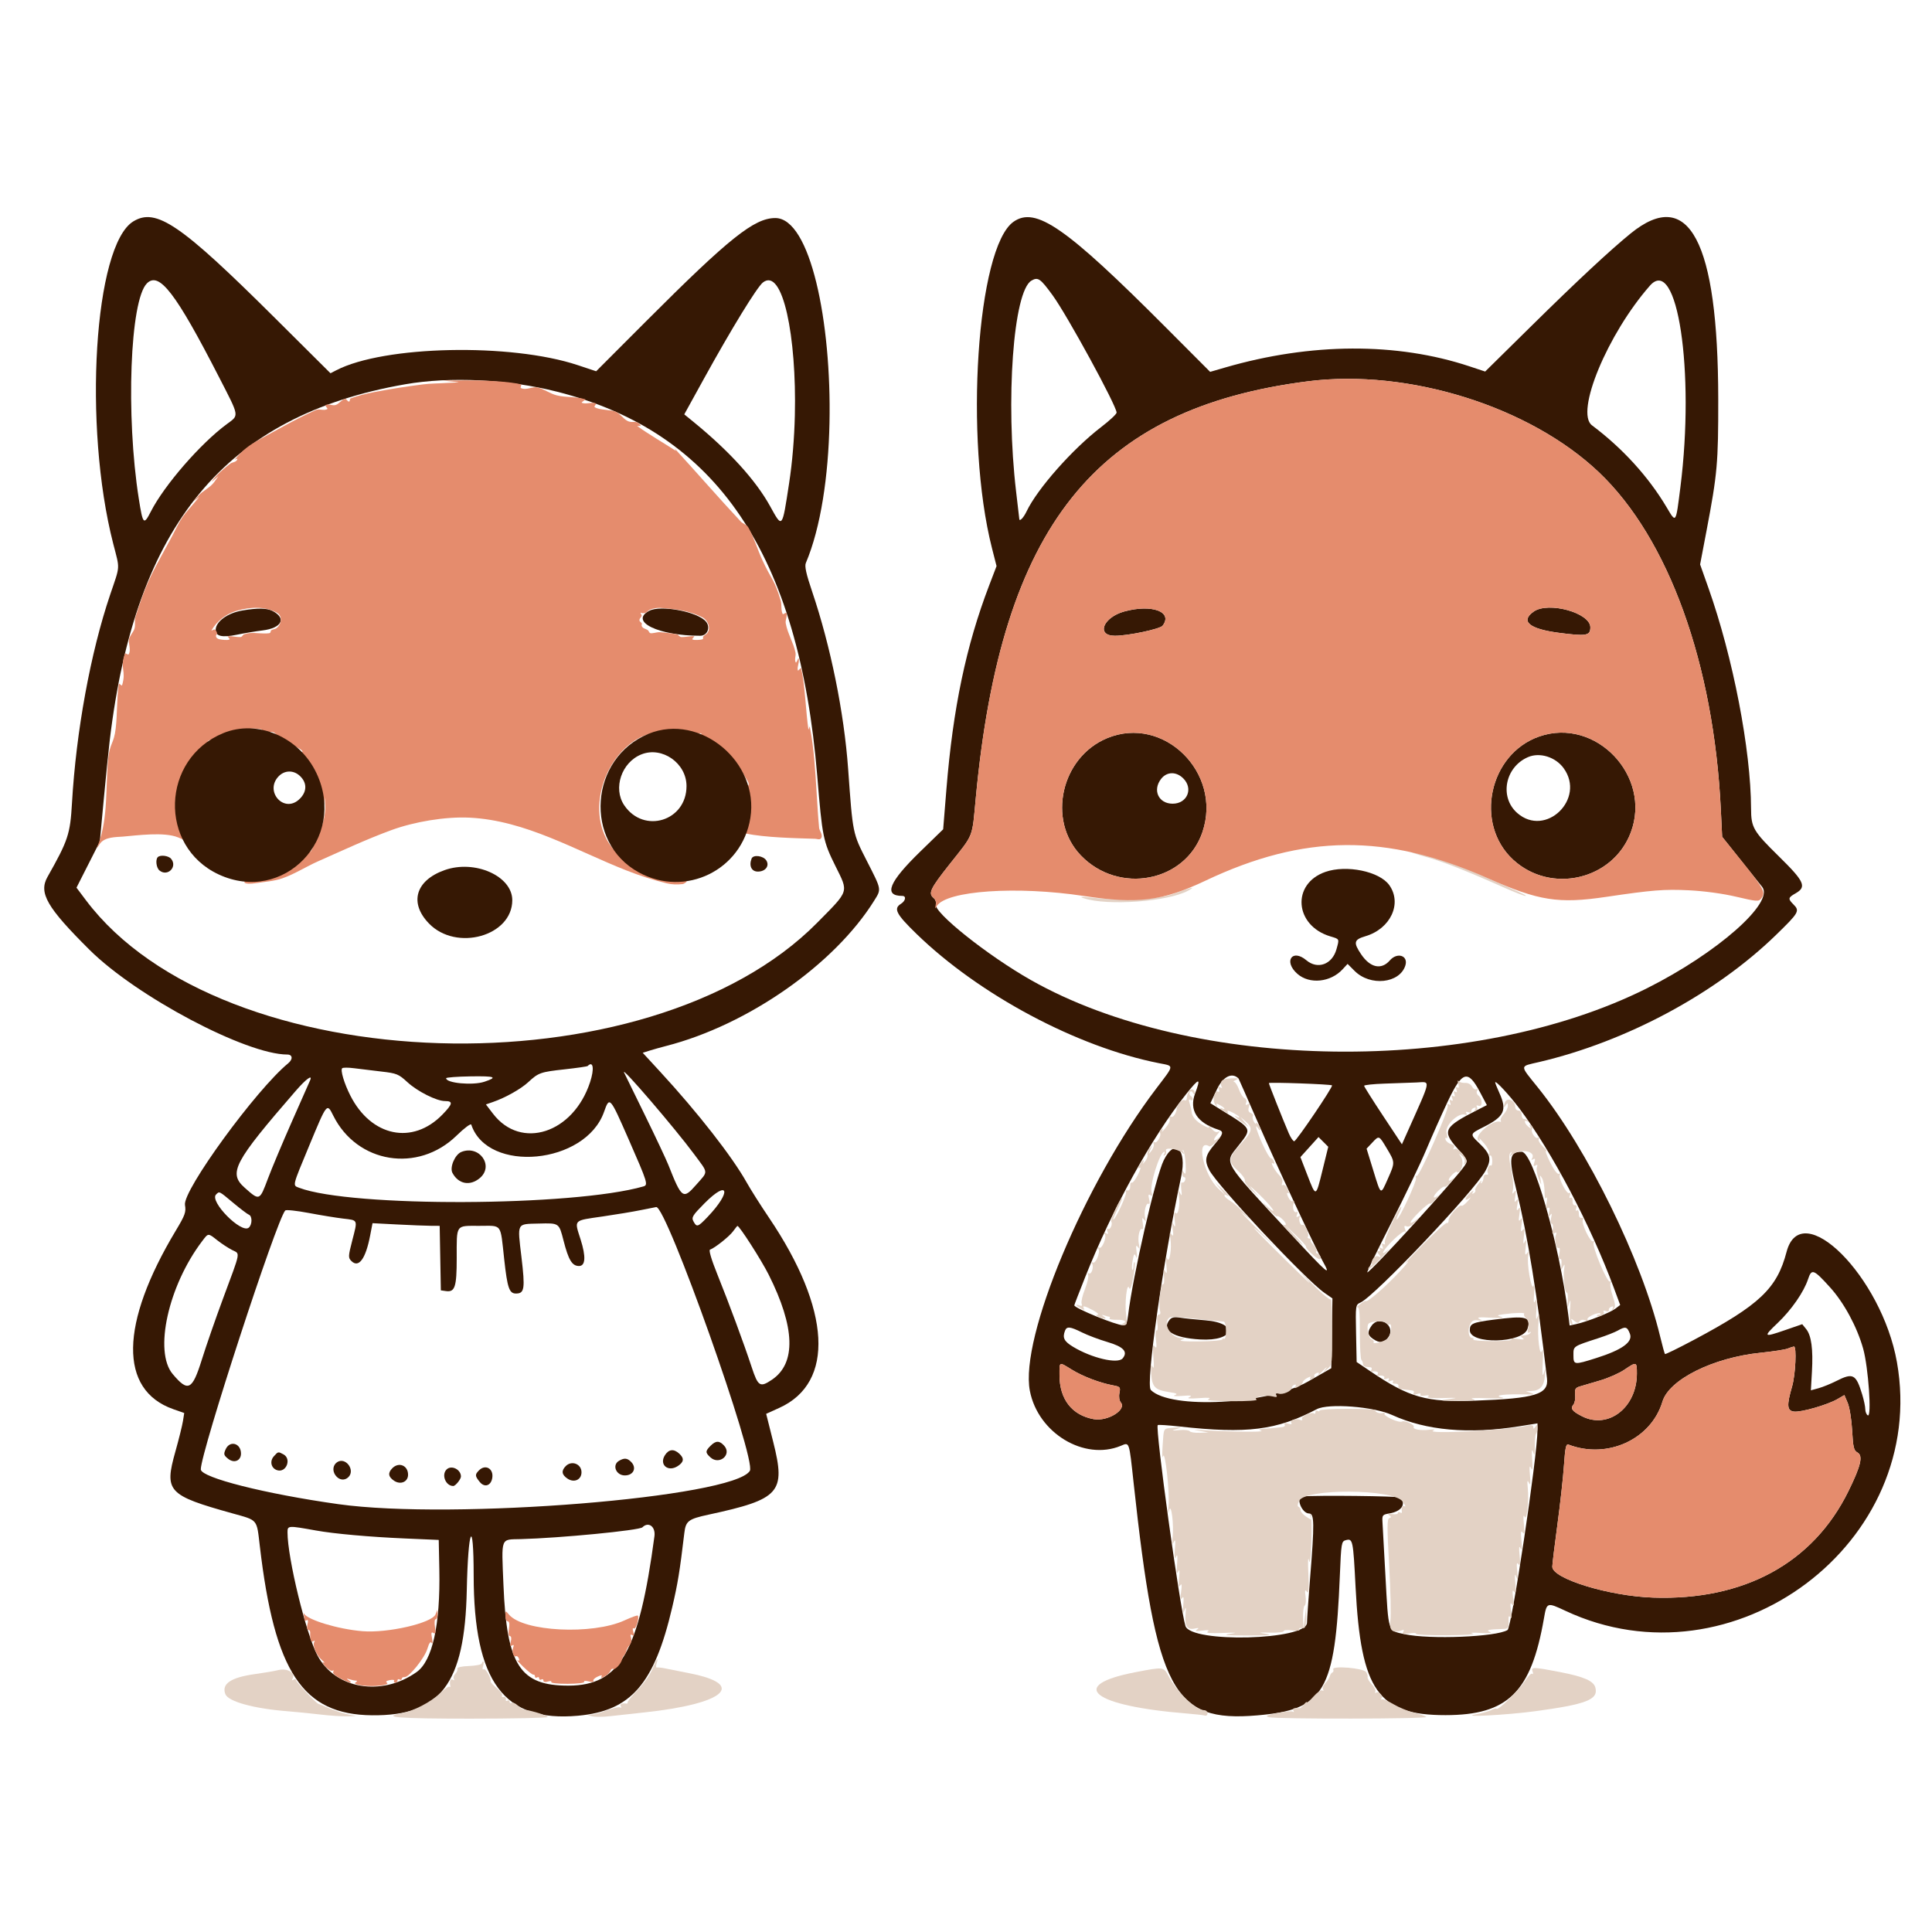 <?xml version="1.0" encoding="UTF-8" standalone="no"?>
<!DOCTYPE svg PUBLIC "-//W3C//DTD SVG 1.1//EN" "http://www.w3.org/Graphics/SVG/1.1/DTD/svg11.dtd">
<svg width="100%" height="100%" viewBox="0 0 1024 1024" version="1.1" xmlns="http://www.w3.org/2000/svg" xmlns:xlink="http://www.w3.org/1999/xlink" xml:space="preserve" xmlns:serif="http://www.serif.com/" style="fill-rule:evenodd;clip-rule:evenodd;stroke-linejoin:round;stroke-miterlimit:2;">
    <g id="group_0">
        <g transform="matrix(1.121,0,0,1.121,-74.055,-13.906)">
            <path d="M458.253,212.384C459.249,164.683 449.216,115.5 432.638,115.5C422.685,115.5 410.847,124.949 371.716,164.127L347.933,187.939L339.216,185.044C307.513,174.514 247.653,175.786 225.058,187.47L222.324,188.884L195.912,162.616C151.437,118.384 139.881,110.508 129.097,117.082M135.524,146.385C127.528,154.381 125.48,208.836 131.693,248.25C133.612,260.426 134.019,260.854 137.394,254.25C143.743,241.825 160.816,222.162 173.219,212.99C179.223,208.55 179.427,209.824 169.648,190.772C149.16,150.857 141.289,140.62 135.524,146.385M441.875,208.801C442.769,171.604 436.159,138.58 426.766,145.969M257.699,194.085C172.832,208.854 130.089,260.362 117.942,362.5C117.353,367.45 116.059,380.238 115.066,390.917L113.26,410.333L107.744,421.219L102.227,432.104L106.662,438.004C170.784,523.305 372.65,529.503 452.5,448.623C467.741,433.185 467.319,434.501 461.061,421.875C455.24,410.133 454.847,408.192 452.487,379.5C443.834,274.306 404.922,216.76 329.5,197.617C306.294,191.727 278.974,190.383 257.699,194.085M343.91,516.423C343.678,516.656 338.787,517.363 333.043,517.995C321.588,519.256 320.642,519.59 315.806,524.08C312.371,527.27 305.009,531.409 299.183,533.426L295.809,534.594L299.155,538.971C312.392,556.289 337.115,548.257 345.059,524.057C347.147,517.699 346.556,513.777 343.91,516.423M227.849,517.476C226.933,518.404 228.784,524.626 231.676,530.34C241.545,549.843 261.133,553.907 275.253,539.381C280.143,534.349 280.401,533 276.469,533C272.495,533 263.443,528.449 258.675,524.055C254.54,520.243 253.621,519.869 246.353,519.038C242.034,518.544 236.25,517.842 233.5,517.478C230.75,517.115 228.207,517.114 227.849,517.476M361.153,519.555C361.401,520.075 365.791,529.05 370.909,539.5C376.027,549.95 381.063,560.647 382.101,563.27C388.395,579.19 389.037,579.643 395.25,572.558C401.032,565.966 401.126,567.419 394.321,558.197C385.339,546.025 359.325,515.717 361.153,519.555M277.002,522.203C276.995,524.542 289.611,525.699 295.101,523.864C301.59,521.694 300.194,521.145 288.63,521.322C282.236,521.42 277.003,521.816 277.002,522.203M205.826,528.25C176.588,561.975 173.936,567 181.713,573.932C188.786,580.236 188.79,580.234 192.72,569.716C194.491,564.975 199.579,552.862 204.026,542.798C208.474,532.734 212.361,523.938 212.663,523.25C214.024,520.161 210.786,522.528 205.826,528.25M351.627,538.188C342.819,562.987 296.625,567.375 288.883,544.149C288.658,543.475 285.6,545.755 281.942,549.325C263.678,567.145 234.898,562.497 223.642,539.908C220.617,533.838 220.729,533.698 212.3,554C204.123,573.696 204.339,572.798 207.497,573.999C231.988,583.31 337.088,582.894 370.292,573.354C372.605,572.689 372.233,571.498 363.466,551.5C354.342,530.687 354.306,530.646 351.627,538.188M399.121,581.378C393.484,587.065 392.922,587.986 393.935,589.878C395.488,592.78 395.991,592.62 400.644,587.75C412.073,575.787 410.633,569.763 399.121,581.378M168.2,577.2C164.988,580.412 180.152,595.779 183.661,592.867C185.359,591.457 185.406,587.37 183.731,586.727C183.033,586.459 179.705,583.936 176.335,581.12C169.475,575.388 169.837,575.563 168.2,577.2M369,584.565C365.425,585.294 357.325,586.643 351,587.562C336.876,589.614 337.548,588.908 340.591,598.491C343.174,606.624 342.885,611.022 339.771,610.985C336.547,610.946 334.871,608.176 332.509,598.977C330.349,590.569 330.49,590.666 320.801,590.914C310.199,591.186 310.662,590.287 312.616,606.802C314.388,621.777 314.05,624 310,624C306.844,624 305.949,621.393 304.46,607.855C302.547,590.457 303.697,592 292.638,592C281.326,592 282,591.025 282,607.391C282,620.849 281.153,623.439 276.944,622.845L274.5,622.5L273.948,592L269.724,591.974C267.401,591.959 260.256,591.676 253.848,591.345L242.195,590.742L241.062,596.621C238.933,607.657 235.658,612.087 232.19,608.619C230.65,607.079 230.683,606.391 232.66,598.732C235.202,588.88 235.426,589.398 228.263,588.559C225.093,588.187 217.808,586.999 212.074,585.918C206.34,584.836 201.326,584.3 200.932,584.726C196.846,589.142 161,699.019 161,707.128C161,711.021 191.387,718.713 226,723.581C280.072,731.185 412.803,720.453 420.594,707.848C423.821,702.626 381.149,582.415 376.318,583.119C375.868,583.185 372.575,583.835 369,584.565M412.658,594.592C410.872,597.043 404.007,602.498 401.769,603.244C401.087,603.471 402.423,607.97 405.278,615.055C410.824,628.82 417.727,647.477 421.444,658.75C424.481,667.96 425.414,668.543 431.043,664.75C442.566,656.984 442.026,639.981 429.461,615C425.982,608.083 415.604,591.908 414.724,592.031C414.601,592.049 413.671,593.201 412.658,594.592M161.634,599.25C145.633,620.323 138.74,651.406 147.705,662.061C155.001,670.732 156.948,669.77 161.491,655.248C163.512,648.787 168.004,635.85 171.473,626.5C180.08,603.305 179.686,605.403 175.801,603.415C173.985,602.486 170.86,600.438 168.856,598.863C164.359,595.33 164.621,595.316 161.634,599.25M202,736.909C202,749.005 210.696,784.769 216.141,795.069C224.583,811.035 246.539,814.721 263.072,802.949C270.541,797.631 274.304,780.574 273.779,754.42L273.5,740.5L257.5,739.809C240.831,739.09 224.058,737.588 215.5,736.049C202.177,733.654 202,733.665 202,736.909M369.802,734.531C368.348,735.985 330.854,739.624 312.317,740.111C302.569,740.367 303.164,738.803 304.097,761.703C305.652,799.845 311.907,809.496 335,809.389C359.171,809.277 368.166,793.582 375.488,738.75C376.095,734.21 372.667,731.667 369.802,734.531M426.766,145.969C423.972,148.167 411.93,167.816 398.917,191.408L389.592,208.317L393.992,211.908C410.905,225.712 423.403,239.472 430.179,251.75C436.024,262.34 435.851,262.547 439.141,241C440.745,230.494 441.619,219.476 441.875,208.801M129.097,117.082C110.578,128.372 105.264,213.69 119.603,269.5C122.795,281.925 122.946,279.406 118.171,293.5C108.868,320.96 102.051,358.155 100.095,392.121C99.25,406.801 98.264,409.777 88.535,426.985C84.248,434.569 88.201,441.436 108.409,461.51C130.613,483.565 182.444,511 201.906,511C204.418,511 204.647,513.222 202.333,515.128C187.077,527.686 152.371,575.319 153.52,582.121C154.092,585.502 153.589,586.907 149.196,594.223C122.687,638.36 122.236,669.599 147.974,678.67L153.166,680.5L152.56,684.323C152.226,686.426 150.614,692.917 148.976,698.747C143.677,717.619 145.333,719.405 176.087,727.977C188.099,731.325 187.397,730.484 188.898,743.323C195.89,803.098 209.151,823.099 242,823.41C274.395,823.717 285.824,808.611 286.761,764.25C287.385,734.711 289.987,729.118 290.018,757.25C290.073,807.611 304.357,826.805 339.403,823.612C364.387,821.336 375.426,808.625 383.887,772.391C386.535,761.05 387.462,755.362 389.615,737.262C390.297,731.524 391.492,730.615 401.074,728.545C434.876,721.241 437.668,718.104 431.656,694.183L428.313,680.878L434.55,678.05C460.826,666.136 458.957,631.552 429.695,588.214C425.717,582.321 420.952,574.8 419.106,571.5C412.297,559.32 395.989,538.444 378.221,519.159L369.943,510.174L373.221,509.143C375.025,508.576 378.525,507.593 381,506.957C419.612,497.046 460.562,468.451 479.365,438.27C482.847,432.681 482.953,433.262 475.934,419.5C469.164,406.227 469.297,406.881 467.064,375.88C465.148,349.266 458.766,317.849 450.047,292.094C447.229,283.771 446.425,280.121 447.072,278.594C454.219,261.71 457.734,237.248 458.253,212.384" style="fill:rgb(54,24,4);"/>
        </g>
        <g transform="matrix(1.121,0,0,1.121,-74.055,-13.906)">
            <path d="M545.282,117.246C527.923,129.408 521.934,220.05 535.084,271.604L537.241,280.061L533.717,289.281C522.824,317.776 516.64,347.266 513.54,385.5L512,404.5L501.156,415.048C486.309,429.488 483.673,436 492.674,436C494.682,436 494.261,438.356 492,439.768C488.428,441.998 489.765,444.587 499.25,453.816C528.981,482.743 575.324,507.471 614.104,515.1C621.35,516.526 621.449,515.646 612.75,527.079C578.803,571.693 548.184,644.894 552.984,669.965C556.808,689.941 578.658,703.183 595.966,696.014C600.141,694.285 599.868,693.496 602.059,713.642C612.767,812.132 620.619,826.887 660.5,823.452C692.339,820.71 697.302,812.309 699.557,757.338C700.187,741.98 700.325,741.148 702.343,740.621C705.71,739.74 705.839,740.36 706.994,762.879C709.502,811.765 717.652,823.358 749.5,823.34C779.027,823.324 789.965,812.578 796.056,777.6C797.39,769.94 797.459,769.916 806.217,774.014C885.587,811.156 978.071,741.774 962.949,656.434C955.768,615.913 917.69,577.89 910.765,604.325C906.237,621.613 898.069,629.361 866.892,645.946C859.611,649.818 853.486,652.82 853.282,652.615C853.077,652.411 852.057,648.701 851.014,644.372C842.211,607.809 816.654,555.748 793.184,526.568C784.448,515.706 784.4,516.741 793.75,514.55C834.979,504.891 877.188,482.257 905.734,454.5C916.684,443.852 917.108,443.108 914,440C911.36,437.36 911.466,436.811 915.006,434.797C920.403,431.726 919.271,429.223 907.067,417.237C895.001,405.387 894.009,403.677 893.98,394.685C893.891,366.903 885.449,323.218 873.826,290.392L869.893,279.284L872.915,263.392C878.056,236.359 878.502,231.345 878.465,201C878.372,126.434 864.591,100.4 837.057,122.779C827.416,130.616 811.658,145.299 790.381,166.271L768.262,188.074L760.881,185.623C726.527,174.218 685.898,174.405 645.365,186.155L638.23,188.223L617.365,167.302C569.993,119.802 555.751,109.911 545.282,117.246M553.75,145.08C545.151,150.089 541.4,201.812 546.505,245C547.318,251.875 547.987,257.613 547.991,257.75C548.043,259.223 550,257.22 551.412,254.25C556.503,243.541 573.155,224.708 586.75,214.282C590.737,211.225 594,208.17 594,207.494C594,204.297 570.652,161.483 563.738,152C557.939,144.047 556.836,143.283 553.75,145.08M846.154,147.478C826.107,170.31 810.697,207.455 818.763,213.5C833.185,224.307 845.5,237.828 854.056,252.25C858.58,259.876 858.367,260.186 860.572,242.75C867.493,188.011 859.123,132.706 846.154,147.478M684.5,192.681C584.014,205.456 539.564,261.149 527.449,389.458C525.596,409.085 526.673,406.339 515.085,420.97C505.832,432.653 504.828,434.783 507.523,437.019C508.36,437.714 508.81,439.022 508.523,439.926C507.323,443.709 532.953,464.151 553.467,475.772C630.411,519.36 762.113,521.112 844.811,479.649C877.969,463.023 905.143,439.101 899.232,431.739C898.685,431.058 894.204,425.448 889.274,419.273L880.311,408.045L879.693,395.273C876.349,326.186 855.017,267.083 822.128,235.784C789.373,204.614 731.994,186.643 684.5,192.681M641.421,527.513L638.342,534.011L643.421,537.155C658.422,546.442 658.119,545.8 651.499,554.231C644.84,562.714 643.459,560.412 676.744,596.292C693.947,614.835 695.722,616.334 691.462,608.712C687.447,601.528 669.702,563.511 660.323,542C655.647,531.275 651.749,522.428 651.661,522.339C648.573,519.248 644.319,521.397 641.421,527.513M750.528,533.306C747.561,539.597 742.989,549.855 740.368,556.102C737.748,562.35 730.292,577.932 723.799,590.73C717.307,603.529 712.231,614 712.518,614C714.046,614 754.658,569.504 758.545,563.571C760.175,561.084 760.122,560.957 755.1,555.323C747.744,547.07 748.699,545.274 764.785,537.101L769.07,534.924L765.785,528.712C760.107,517.975 757.372,518.798 750.528,533.306M626.869,529.72C610.505,550.248 592.111,583.605 579.103,616.341C576.296,623.403 574,629.357 574,629.57C574,630.893 593.824,639 597.058,639C598.482,639 599.001,637.969 599.445,634.25C601.672,615.591 612.414,568.869 616.286,561C621.536,550.329 627.322,555.683 624.552,568.649C615.833,609.454 607.634,667.063 610.182,669.611C619.486,678.914 665.57,676.438 684.481,665.619L695.5,659.315L695.773,642.81L696.047,626.305L692.273,623.68C683.375,617.49 641.58,572.93 637.829,565.634C635.402,560.914 635.883,558.665 640.463,553.314C644.464,548.64 644.783,547.383 642.179,546.557C632.059,543.345 628.164,537.31 631.117,529.417C633.976,521.776 633.155,521.835 626.869,529.72M666,524.512C666,525.053 672.619,541.74 675.416,548.25C676.302,550.313 677.458,552 677.984,552C678.977,552 696.488,526.112 695.857,525.579C695.204,525.028 666,523.984 666,524.512M720.75,524.746C715.388,524.925 711.013,525.394 711.028,525.786C711.044,526.179 715.072,532.564 719.98,539.976L728.904,553.451L731.347,547.976C743.05,521.742 742.644,523.934 735.75,524.209C732.862,524.324 726.112,524.566 720.75,524.746M773,524.204C773,524.522 773.89,526.743 774.978,529.141C778.738,537.428 777.349,540.353 767.25,545.407C761.105,548.481 761.037,548.71 765.089,552.563C770.912,558.099 771.477,560.353 768.439,565.935C763.25,575.469 716.104,625.173 709.317,628.265C706.971,629.334 706.949,629.49 707.223,642.861L707.5,656.376L714,660.768C732.469,673.247 740.455,675.486 763.5,674.647C792.085,673.606 798.374,671.658 797.495,664.114C792.89,624.624 788.309,596.442 783.012,575C779.268,559.848 779.669,557 785.546,557C790.878,557 803.296,600.383 807.531,633.807L808.203,639.114L811.352,638.433C816.504,637.317 827.329,633.056 829.801,631.17L832.102,629.414L829.158,621.457C818.21,591.873 799.736,556.766 784.45,536.5C779.455,529.877 773,522.945 773,524.204M685.189,554.757L680.909,559.5L684.112,567.789C688.297,578.616 688.166,578.654 691.34,565.747L694.075,554.621L689.469,550.015L685.189,554.757M714.785,552.75L712.195,555.5L715.348,565.741C719.06,577.8 718.755,577.625 722.262,569.723C725.697,561.986 725.696,561.977 721.766,555.406C718.005,549.118 718.152,549.174 714.785,552.75M920.923,617.232C918.923,623.293 913.065,631.74 906.601,637.885C899.572,644.566 899.833,644.831 909.993,641.324L918.172,638.5L920.031,640.793C922.496,643.833 923.373,650.322 922.764,661.004L922.264,669.766L925.882,668.77C927.872,668.222 931.623,666.7 934.217,665.387C942.221,661.336 943.593,662.05 946.553,671.804C947.337,674.387 947.983,677.486 947.989,678.691C947.995,679.896 948.522,681.204 949.159,681.599C951.111,682.805 949.451,658.813 946.975,650.027C944.073,639.728 937.947,628.387 931.345,621.092C923.527,612.453 922.612,612.114 920.923,617.232M569.607,641.582C568.317,644.943 569.157,646.609 573.443,649.198C582.311,654.555 594.583,657.413 596.871,654.655C599.474,651.519 597.291,649.17 589.69,646.928C585.736,645.762 580.326,643.726 577.668,642.404C572.006,639.587 570.434,639.427 569.607,641.582M831,641.499C829.625,642.284 825.575,643.877 822,645.039C809.655,649.052 810,648.819 810,653.121C810,657.795 810.268,657.831 820.698,654.535C832.979,650.655 838.178,646.931 836.717,643.062C835.429,639.648 834.625,639.428 831,641.499M911.257,650.029C910.023,650.525 904.282,651.412 898.5,652C876.067,654.282 855.217,664.657 852.09,675.095C846.731,692.979 826.008,702.464 807.667,695.426C806.494,694.976 806.094,696.797 805.526,705.186C805.142,710.859 803.741,723.527 802.414,733.337C801.086,743.147 800,752.064 800,753.152C800,758.841 826.814,767.059 847.688,767.767C890.663,769.224 923.279,751.461 939.987,717.5C945.967,705.345 947.055,700.635 944.233,699.125C942.57,698.235 942.201,696.685 941.775,688.789C941.499,683.68 940.56,677.814 939.689,675.753L938.104,672.006L934.802,673.923C930.157,676.621 917.701,680.21 914.327,679.824C910.965,679.439 910.761,676.918 913.368,668C914.998,662.425 915.626,648.947 914.25,649.063C913.837,649.098 912.491,649.533 911.257,650.029M567,662.532C567,673.964 572.875,681.534 583.197,683.402C589.716,684.581 598.865,678.952 596.014,675.516C595.265,674.615 594.992,672.79 595.343,671.037C595.897,668.263 595.702,668.035 592.217,667.39C586.033,666.244 578.044,663.199 572.867,660.013C566.655,656.191 567,656.043 567,662.532M834.054,660.049C831.608,661.706 826.433,663.987 822.554,665.118C818.674,666.249 814.375,667.518 813,667.937C810.906,668.575 810.552,669.219 810.822,671.91C810.999,673.676 810.623,675.749 809.986,676.517C808.441,678.378 809.367,679.636 814.028,682.014C826.493,688.374 840,677.873 840,661.822C840,656.163 839.854,656.119 834.054,660.049M688.62,678.691C669.595,688.659 655.697,690.408 623.695,686.863C618.303,686.265 613.697,685.969 613.462,686.205C612.149,687.518 623.914,772.836 626.557,781.179C629.149,789.355 683.966,787.918 684.021,779.672C684.033,777.928 684.695,768.4 685.493,758.5C687.578,732.618 687.507,728 685.023,728C681.568,728 678.523,720.249 681.857,719.941C688.527,719.324 727.353,719.753 728.05,720.45C731.084,723.484 728.72,727.029 723.034,727.971C719.727,728.519 719.513,728.779 719.705,732.028C719.817,733.938 720.449,745.4 721.11,757.5C722.586,784.57 722.18,783.332 730.167,785.067C742.026,787.642 773.548,786.369 778.836,783.101C780.856,781.853 793,700.731 793,688.486L793,685.395L784.25,686.791C760.524,690.578 740.395,688.775 724.254,681.42C715.504,677.432 694.145,675.796 688.62,678.691" style="fill:rgb(54,24,4);"/>
        </g>
        <g transform="matrix(1.121,0,0,1.121,-74.055,-13.906)">
            <path d="M180.687,301.044C173.668,302.223 168.105,306.254 168.032,310.215C167.976,313.238 171.076,313.948 178.039,312.508C181.592,311.773 187.062,310.859 190.193,310.478C199.303,309.367 201.666,304.744 194.902,301.265C192.237,299.894 187.93,299.827 180.687,301.044" style="fill:rgb(54,24,4);"/>
        </g>
        <g transform="matrix(1.121,0,0,1.121,-74.055,-13.906)">
            <path d="M373,301.218C363.514,306.257 377.338,313 397.155,313C400.513,313 402.114,309.053 399.862,306.324C395.993,301.638 378.478,298.309 373,301.218" style="fill:rgb(54,24,4);"/>
        </g>
        <g transform="matrix(1.121,0,0,1.121,-74.055,-13.906)">
            <path d="M597.647,301.512C587.57,304.28 584.195,313 593.2,313C599.483,313 614.533,309.825 615.75,308.243C620.794,301.685 610.69,297.929 597.647,301.512" style="fill:rgb(54,24,4);"/>
        </g>
        <g transform="matrix(1.121,0,0,1.121,-74.055,-13.906)">
            <path d="M791.223,301.557C784.744,306.094 789.067,309.763 803.049,311.593C816.147,313.309 818,312.987 818,309.001C818,302.183 798.191,296.676 791.223,301.557" style="fill:rgb(54,24,4);"/>
        </g>
        <g transform="matrix(1.121,0,0,1.121,-74.055,-13.906)">
            <path d="M589.5,361.424C567.741,370.48 561.072,400.116 577.038,416.801C594.994,435.566 626.588,429.512 634.606,405.77C644.067,377.752 616.17,350.324 589.5,361.424M615.073,380.635C610.865,385.984 613.825,392.4 620.5,392.4C627.372,392.4 630.377,385.286 625.545,380.455C622.205,377.114 617.782,377.19 615.073,380.635" style="fill:rgb(54,24,4);"/>
        </g>
        <g transform="matrix(1.121,0,0,1.121,-74.055,-13.906)">
            <path d="M793.879,360.608C770.061,368.862 763.039,401.877 781.485,418.879C799.288,435.29 828.626,428.498 837.116,406C847.175,379.347 820.528,351.372 793.879,360.608M788.481,370.394C777.62,375.126 774.91,389.324 783.438,396.811C796.826,408.567 815.9,390.151 805.38,375.625C801.515,370.288 794.037,367.973 788.481,370.394" style="fill:rgb(54,24,4);"/>
        </g>
        <g transform="matrix(1.121,0,0,1.121,-74.055,-13.906)">
            <path d="M140.667,417.667C139.481,418.853 139.96,422.722 141.445,423.954C145.257,427.118 150.118,422.257 146.954,418.445C145.722,416.96 141.853,416.481 140.667,417.667" style="fill:rgb(54,24,4);"/>
        </g>
        <g transform="matrix(1.121,0,0,1.121,-74.055,-13.906)">
            <path d="M421.415,418.36C420.091,421.81 421.395,424.5 424.391,424.5C427.955,424.5 430.001,421.816 428.394,419.25C426.969,416.974 422.181,416.364 421.415,418.36" style="fill:rgb(54,24,4);"/>
        </g>
        <g transform="matrix(1.121,0,0,1.121,-74.055,-13.906)">
            <path d="M276.216,423.827C262.516,428.724 259.443,439.305 268.889,449.054C281.828,462.41 308.273,454.999 308.273,438.018C308.273,426.578 290.513,418.717 276.216,423.827" style="fill:rgb(54,24,4);"/>
        </g>
        <g transform="matrix(1.121,0,0,1.121,-74.055,-13.906)">
            <path d="M692.729,424.649C676.591,430.25 678.096,450.054 695.045,455.132C699.489,456.463 699.355,456.183 697.959,461.207C695.965,468.388 689.081,470.928 683.756,466.449C676.989,460.754 672.819,467 679.483,472.851C685.214,477.883 695.159,476.883 700.856,470.702L703.212,468.145L706.54,471.473C713.939,478.872 727.835,477.396 730.524,468.926C732.021,464.208 726.708,462.451 723.187,466.5C719.187,471.101 713.929,469.98 709.627,463.61C705.865,458.04 706.186,456.677 711.637,455.067C723.531,451.556 729.119,439.593 722.927,430.897C718.3,424.399 702.729,421.178 692.729,424.649" style="fill:rgb(54,24,4);"/>
        </g>
        <g transform="matrix(1.121,0,0,1.121,-74.055,-13.906)">
            <path d="M284.206,557.048C281.167,558.267 278.581,564.348 279.985,566.972C282.825,572.279 288.29,573.31 292.923,569.411C299.781,563.641 292.722,553.63 284.206,557.048" style="fill:rgb(54,24,4);"/>
        </g>
        <g transform="matrix(1.121,0,0,1.121,-74.055,-13.906)">
            <path d="M619.092,636.389C615.002,641.317 620.628,644.96 633.5,645.717C649.737,646.673 651.996,637.926 635.842,636.65C631.254,636.288 625.904,635.724 623.954,635.398C621.387,634.968 620.044,635.242 619.092,636.389" style="fill:rgb(54,24,4);"/>
        </g>
        <g transform="matrix(1.121,0,0,1.121,-74.055,-13.906)">
            <path d="M772,636.395C762.3,637.656 761,638.243 761,641.359C761,648.162 785.984,647.573 788.263,640.716C790.172,634.977 787.784,634.342 772,636.395" style="fill:rgb(54,24,4);"/>
        </g>
        <g transform="matrix(1.121,0,0,1.121,-74.055,-13.906)">
            <path d="M714.557,639.223C712.449,642.231 712.596,643.604 715.223,645.443C718.398,647.668 720.71,647.372 722.592,644.5C726.079,639.178 718.209,634.009 714.557,639.223" style="fill:rgb(54,24,4);"/>
        </g>
        <g transform="matrix(1.121,0,0,1.121,-74.055,-13.906)">
            <path d="M402,696C399.508,698.492 399.503,699.24 401.96,701.464C406.2,705.301 412.243,700.135 408.435,695.928C406.212,693.472 404.509,693.491 402,696" style="fill:rgb(54,24,4);"/>
        </g>
        <g transform="matrix(1.121,0,0,1.121,-74.055,-13.906)">
            <path d="M172.765,697.617C171.713,699.925 171.845,700.456 173.879,702.103C176.723,704.406 180,703.1 180,699.665C180,694.764 174.742,693.276 172.765,697.617" style="fill:rgb(54,24,4);"/>
        </g>
        <g transform="matrix(1.121,0,0,1.121,-74.055,-13.906)">
            <path d="M380.5,700.359C377.541,704.876 381.888,708.614 386.549,705.56C389.469,703.646 389.653,701.901 387.171,699.655C384.621,697.347 382.314,697.591 380.5,700.359" style="fill:rgb(54,24,4);"/>
        </g>
        <g transform="matrix(1.121,0,0,1.121,-74.055,-13.906)">
            <path d="M195.565,700.928C193.455,703.259 194.237,706.623 197.099,707.531C201.391,708.894 204.052,702.169 200.066,700.035C197.551,698.689 197.6,698.679 195.565,700.928" style="fill:rgb(54,24,4);"/>
        </g>
        <g transform="matrix(1.121,0,0,1.121,-74.055,-13.906)">
            <path d="M358.75,703.08C355.337,705.068 357.297,710 361.5,710C365.614,710 367.255,706.398 364.429,703.571C362.621,701.764 361.219,701.642 358.75,703.08" style="fill:rgb(54,24,4);"/>
        </g>
        <g transform="matrix(1.121,0,0,1.121,-74.055,-13.906)">
            <path d="M225.427,703.765C223.473,705.103 223.13,707.741 224.632,709.885C226.277,712.234 228.967,712.633 230.8,710.8C234.193,707.407 229.357,701.075 225.427,703.765" style="fill:rgb(54,24,4);"/>
        </g>
        <g transform="matrix(1.121,0,0,1.121,-74.055,-13.906)">
            <path d="M333.571,705.571C331.345,707.798 331.62,709.705 334.433,711.548C337.582,713.612 341,712.025 341,708.5C341,704.592 336.375,702.768 333.571,705.571" style="fill:rgb(54,24,4);"/>
        </g>
        <g transform="matrix(1.121,0,0,1.121,-74.055,-13.906)">
            <path d="M251.571,706.571C249.345,708.798 249.62,710.705 252.433,712.548C255.503,714.56 259,713.024 259,709.665C259,705.302 254.652,703.491 251.571,706.571" style="fill:rgb(54,24,4);"/>
        </g>
        <g transform="matrix(1.121,0,0,1.121,-74.055,-13.906)">
            <path d="M277.2,707.2C274.663,709.737 276.797,715 280.363,715C281.408,715 284,711.793 284,710.5C284,707.152 279.454,704.946 277.2,707.2" style="fill:rgb(54,24,4);"/>
        </g>
        <g transform="matrix(1.121,0,0,1.121,-74.055,-13.906)">
            <path d="M292.571,707.571C290.546,709.596 290.591,710.281 292.937,713.139C295.211,715.91 298.27,714.847 298.827,711.093C299.468,706.769 295.569,704.574 292.571,707.571" style="fill:rgb(54,24,4);"/>
        </g>
    </g>
    <g id="group_1">
        <g transform="matrix(1.121,0,0,1.121,-74.055,-13.906)">
            <path d="M282.5,193.058C284.296,193.237 278.903,193.358 277.102,193.477C273.437,193.719 269.746,193.679 266.102,194.14C258.367,195.118 250.654,196.307 243,197.79C239.218,198.523 235.442,199.425 231.835,200.78C231.315,200.975 231.637,202.222 231.083,202.268C230.319,202.331 229.908,200.81 229.166,201C227.467,201.435 226.438,203.355 224.766,203.885C223.256,204.364 221.435,203.201 220.015,203.901C219.388,204.21 221.377,205.544 220.755,205.863C219.142,206.689 216.99,205.558 215.336,206.299C206.182,210.403 197.469,215.432 188.668,220.247C183.816,222.9 180.598,225.34 177.104,229.66C176.846,229.978 178.363,228.968 178.297,229.372C178.036,230.964 175.952,230.88 175.066,231.541C172.91,233.151 170.846,234.896 168.92,236.775C167.951,237.721 165.387,240.856 166.42,239.979L169.339,237.5L167.42,240.225C165.459,243.009 162.114,244.265 159.908,246.767L157.5,249.5L160.027,247.5C160.689,246.975 159.001,248.843 158.47,249.5C156.382,252.081 154.023,254.458 152.171,257.213C150.33,259.949 148.998,262.995 147.439,265.901C138.491,282.579 135.836,285.911 130.126,304.059C129.574,305.814 130.171,307.791 129.661,309.559C129.154,311.316 127.624,312.666 127.135,314.428C126.564,316.491 128.213,319.714 126.893,321.753C126.568,322.254 125.331,320.885 125.128,321.446C122.566,328.522 125.93,329.295 123.785,336.408C123.623,336.944 122.318,335.203 122.236,335.757C121.208,342.704 121.585,349.798 120.771,356.773C119.904,364.201 117.971,363.685 117.226,371.112C115.882,384.514 117.32,398.566 112.593,411.5L111.862,413.5L113.181,411.5C115.495,407.99 120.922,408.232 124.269,407.951C130.831,407.399 143.772,405.624 150.284,408.345L153.998,409.897L152.415,406.836C146.634,395.646 148.803,381.112 156.958,371.669C159.508,368.717 163.058,366.742 165.622,363.802C165.98,363.391 163.849,364.118 164,363.594C164.701,361.168 167.27,363.081 168.442,362.384C169.439,361.791 169.505,360.067 170.584,359.641C171.88,359.13 173.385,360.143 174.756,359.893C182.235,358.528 181.833,355.865 189.796,357.26C190.325,357.353 188.852,358.689 189.374,358.817C191.268,359.28 193.367,357.974 195.218,358.585C196.707,359.077 197.267,361.027 198.595,361.861C201.509,363.691 204.857,364.746 207.817,366.5C208.367,366.826 209.368,367.506 208.986,368.019C208.619,368.513 207.923,366.611 207.445,367C206.988,367.372 208.072,368.002 208.445,368.459C210.201,370.613 212.282,372.517 213.827,374.827C218.223,381.401 217.013,389.829 218.431,397.134C218.602,398.013 218.826,395.386 218.954,394.5L219.674,389.5L219.837,393.625C220.124,400.886 215.736,409.419 212.757,415.629C212.583,415.992 213.331,414.216 213,414.446C208.313,417.703 204.472,422.215 199.43,424.89C195.923,426.751 191.766,426.989 187.875,427.777C186.523,428.051 182.772,427.324 181.74,429.093C180.869,430.587 185.14,430.268 186.849,430C191.143,429.326 195.572,429.08 199.675,427.643C205.54,425.589 210.817,422.13 216.5,419.617C227.969,414.545 239.345,409.206 251.119,404.89C261.873,400.949 276.589,398.441 288.06,399.001C314.662,400.297 338.235,414.544 362.302,423.978C368.489,426.403 374.831,428.487 381.29,430.049C383.735,430.641 386.332,430.704 388.828,430.396C389.584,430.302 391.295,429.098 390.559,428.905C386.157,427.749 381.41,428.415 377,427.29C368.939,425.234 363.098,421.151 357.353,415.3C341.957,399.622 350.475,370.156 369.027,360.922C377.043,356.932 386.048,359.52 394.433,359.775C395.499,359.808 396.593,358.828 397.585,359.222C398.113,359.432 396.812,360.523 397.245,360.893C404.135,366.783 406.382,364.455 412.62,371.241C415.153,373.996 416.959,377.351 418.854,380.578C419.414,381.532 420.414,382.712 419.943,383.713C419.601,384.44 418.08,381.324 418.126,382.127C418.346,385.991 420.514,389.623 420.5,393.494C420.487,397.311 418.551,400.896 418.047,404.68C417.96,405.326 418.127,406.362 418.765,406.5C427.715,408.435 442.425,408.704 451.5,408.995C452.354,409.022 453.437,409.553 454.063,408.972C455.598,407.549 453.473,405.136 453.361,403.943C452.348,393.138 452.049,382.274 451.056,371.467C450.58,366.286 449.947,361.107 448.954,356C448.864,355.535 448.37,357.728 448.294,357.26C447.129,350.071 446.675,335.491 444.806,328.387C444.653,327.806 443.416,329.928 443.276,329.343C442.841,327.527 444.169,325.563 443.696,323.756C443.502,323.016 442.654,326.24 442.286,325.569C441.555,324.236 442.492,322.499 442.19,321.009C441.22,316.221 438.409,311.914 437.568,307.102C437.289,305.506 438.401,303.791 437.892,302.253C437.7,301.671 436.356,303.218 436.099,302.662C435.211,300.744 435.771,298.418 435.179,296.389C432.256,286.374 430.964,286.814 426.616,277.442C424.225,272.288 422.657,266.742 419.884,261.783C419.141,260.455 417.327,260.082 416.289,258.969C405.694,247.62 395.532,235.874 385.028,224.441C384.754,224.143 385.908,225.748 385.568,225.529C379.536,221.645 373.295,218.071 367.447,213.914C367.016,213.608 369.308,214.024 369,213.594C366.857,210.605 365.288,212.823 362.612,211.352C360.652,210.274 359.372,208.161 357.373,207.157C355.005,205.968 349.522,206.441 347.235,204.893C346.721,204.545 348.353,203.306 347.765,203.107C345.693,202.408 343.25,203.645 341.209,202.86C340.507,202.59 343.403,201.367 342.683,201.153C338.377,199.877 333.693,200.416 329.333,199.341C326.208,198.57 323.52,196.471 320.405,195.66C317.738,194.966 315.066,197.116 312.384,195.897C311.849,195.654 312.922,194.277 312.352,194.135C305.804,192.503 292.168,192.177 285.5,192.25L275.5,192.36L282.5,193.058M372.538,301.208C372.134,301.591 371.693,301.973 371.171,302.169C370.681,302.354 370.13,302.326 369.606,302.31C369.406,302.304 369.192,301.973 369.043,302.105C368.693,302.415 369.53,302.982 369.46,303.444C369.313,304.406 368.385,304.638 368.408,305.679C368.422,306.359 369.363,306.675 369.539,307.238C369.627,307.523 369.366,307.832 369.419,308.126C369.685,309.628 371.41,309.614 372.383,310.363C372.849,310.721 372.941,311.523 373.488,311.736C374.338,312.065 376.908,311.236 377.729,311.292C380.51,311.479 383.287,311.813 386.028,312.318C386.917,312.481 387.281,313.591 388.251,313.617C390.241,313.671 392.219,313.115 394.207,313.209C394.776,313.236 392.989,314.465 393.479,314.756C394.191,315.179 397.274,314.958 397.984,314.733C398.983,314.414 398.149,313.858 398.613,313.304C399.143,312.671 400.019,312.375 400.508,311.71C402.278,309.3 400.701,305.64 398.286,304.365C392.049,301.07 384.99,300.3 378.062,299.812C376.704,299.716 373.614,300.186 372.538,301.208M178,301.175C172.997,302.596 168.63,305.994 166.031,310.5C165.942,310.655 166.376,310.41 166.548,310.361C166.907,310.259 167.299,309.862 167.623,310.048C168.159,310.355 168.454,310.998 168.668,311.577C168.969,312.39 168.069,312.439 168.187,313.197C168.328,314.108 169.06,314.477 169.846,314.656C170.757,314.863 173.623,315.274 174.55,314.757C175.052,314.477 173.219,313.237 173.793,313.209C175.78,313.113 177.758,313.659 179.746,313.617C180.588,313.599 180.771,312.588 181.439,312.339C182.341,312.002 183.3,311.787 184.261,311.719C187.331,311.5 190.183,312.176 193.254,311.8C194.324,311.669 193.74,310.764 194.43,310.33C195.093,309.914 195.976,309.942 196.632,309.515C198.975,307.989 199.914,303.757 197.078,302.158C191.255,298.875 184.187,299.417 178,301.175" style="fill:rgb(229,140,109);"/>
        </g>
        <g transform="matrix(1.121,0,0,1.121,-74.055,-13.906)">
            <path d="M740,417.496C748.386,419.813 758.636,423.824 776.766,431.882C781.862,434.147 786.587,435.995 787.266,435.988C788.456,435.976 785.794,434.742 763,424.738C752.689,420.212 736.364,414.929 733.138,415.073C732.237,415.114 735.325,416.204 740,417.496" style="fill:rgb(227,210,197);"/>
        </g>
        <g transform="matrix(1.121,0,0,1.121,-74.055,-13.906)">
            <path d="M621.5,434.824C614.01,437.636 597.412,438.465 582,436.796C577.057,436.261 576.219,436.334 578.5,437.098C589.607,440.82 618.243,438.74 627.866,433.511C631.805,431.371 629.352,431.877 621.5,434.824" style="fill:rgb(227,210,197);"/>
        </g>
        <g transform="matrix(1.121,0,0,1.121,-74.055,-13.906)">
            <path d="M643.529,523.784C643.235,524.552 643.29,525.659 643.651,526.245C644.069,526.921 643.826,527.01 642.985,526.49C642.015,525.891 641.836,526.132 642.319,527.388C642.681,528.332 642.598,528.87 642.135,528.583C640.34,527.474 639.053,532.701 640.641,534.65C641.47,535.668 641.836,535.893 641.453,535.15C640.894,534.062 641.17,534.021 642.879,534.935C644.046,535.56 645,536.306 645,536.594C645,536.882 644.55,536.84 644,536.5C643.45,536.16 643,536.118 643,536.406C643,536.694 643.954,537.44 645.121,538.065C646.737,538.93 647.068,538.918 646.511,538.017C646.082,537.324 647.068,537.501 648.89,538.443C650.6,539.328 652,540.291 652,540.585C652,540.878 651.55,540.84 651,540.5C648.672,539.061 650.26,540.812 653.25,542.982L656.5,545.339L654.5,542.92L652.5,540.5L654.724,542.382C658.584,545.647 658.334,547.228 653.051,552.944C646.719,559.797 646.481,561.55 651.296,565.893C653.384,567.776 654.882,569.866 654.624,570.537C654.366,571.209 655.808,573.275 657.828,575.129L661.5,578.5L658.012,574.5C656.094,572.3 657.556,573.412 661.262,576.971C667.996,583.439 670.892,587.982 664.75,582.443C662.367,580.294 662.549,580.639 665.435,583.738C667.599,586.062 669.588,587.746 669.854,587.479C670.478,586.855 674,590.027 674,591.214C674,591.711 673.438,591.802 672.75,591.417C672.063,591.031 673.733,593.029 676.462,595.857C679.192,598.686 681.648,601 681.921,601C682.193,601 680.411,598.862 677.959,596.25L673.501,591.5L678.706,596.418C681.568,599.123 683.769,601.598 683.596,601.918C683.208,602.638 688.318,607.412 689.827,607.738C690.433,607.869 690.671,607.306 690.357,606.488C690.043,605.67 689.358,605 688.834,605C688.31,605 688.15,604.566 688.477,604.036C688.805,603.507 688.194,602.194 687.12,601.12C686.046,600.046 685.429,598.904 685.75,598.583C686.071,598.263 685.782,598 685.108,598C684.434,598 684.139,597.584 684.454,597.075C685.188,595.887 682.951,590.912 681.959,591.526C680.921,592.167 679.844,589.061 680.651,587.755C681.069,587.079 680.826,586.99 679.985,587.51C679.015,588.109 678.836,587.868 679.319,586.612C679.681,585.668 679.579,585.142 679.093,585.442C677.877,586.194 676.921,583.371 677.701,581.336C678.089,580.326 677.937,579.921 677.316,580.305C676.753,580.653 675.773,579.798 675.139,578.405C674.451,576.897 674.395,576.126 675,576.5C675.605,576.874 675.549,576.103 674.861,574.595C674.227,573.202 673.247,572.347 672.684,572.695C672.064,573.079 671.911,572.675 672.296,571.671C672.673,570.689 672.187,569.299 671.101,568.257C668.88,566.124 666.303,561.451 667.889,562.431C668.567,562.851 668.753,562.519 668.382,561.552C668.054,560.698 667.389,560 666.903,560C666.417,560 664.665,557.013 663.01,553.362C660.107,546.959 659,542.905 661,546C661.533,546.825 661.969,547.05 661.969,546.5C661.969,545.148 660.043,542.236 659.985,543.5C659.96,544.05 659.479,543.709 658.915,542.742C658.352,541.775 658.139,540.585 658.44,540.097C658.742,539.609 658.285,538.94 657.425,538.61C656.35,538.197 656.073,537.345 656.538,535.88C657.039,534.301 656.884,533.954 655.937,534.539C655.043,535.092 654.842,534.855 655.267,533.747C655.606,532.862 655.279,531.937 654.525,531.648C653.784,531.363 652.597,529.526 651.887,527.565C651.178,525.604 650.126,523.968 649.549,523.93C648.972,523.891 649.4,523.46 650.5,522.971C652.023,522.295 651.494,522.119 648.283,522.235C645.71,522.328 643.856,522.932 643.529,523.784" style="fill:rgb(227,210,197);"/>
        </g>
        <g transform="matrix(1.121,0,0,1.121,-74.055,-13.906)">
            <path d="M755.542,524.875C755.995,526.478 755.858,527.03 755.119,526.573C754.409,526.135 754.255,526.501 754.681,527.612C755.125,528.769 754.962,529.095 754.181,528.612C753.401,528.13 753.238,528.456 753.681,529.612C754.125,530.769 753.962,531.095 753.181,530.612C752.401,530.13 752.238,530.456 752.681,531.612C753.125,532.769 752.962,533.095 752.181,532.612C751.401,532.13 751.238,532.456 751.681,533.612C752.125,534.769 751.962,535.095 751.181,534.612C750.457,534.164 750.22,534.411 750.551,535.271C751.225,537.03 737.018,569.129 735.877,568.424C735.407,568.134 735.272,568.545 735.576,569.339C736.092,570.682 727.602,589 726.464,589C726.181,589 726.647,587.65 727.5,586C728.353,584.35 728.82,583 728.537,583C727.463,583 720.307,598.565 720.772,599.889C721.067,600.73 720.818,601.006 720.141,600.587C719.406,600.133 719.249,600.484 719.681,601.612C720.164,602.868 719.985,603.109 719.015,602.51C718.134,601.965 717.93,602.077 718.405,602.845C718.797,603.48 718.586,604 717.937,604C717.064,604 717.086,604.398 718.019,605.523C719.07,606.789 719.019,606.944 717.718,606.445C716.738,606.069 715.738,606.621 715.042,607.922C714.43,609.065 714.283,610.007 714.715,610.015C715.147,610.024 714.838,610.449 714.029,610.961C713.22,611.473 712.796,612.13 713.088,612.421C713.379,612.712 716.066,610.389 719.059,607.258C722.051,604.127 723.487,602.408 722.25,603.438C718.109,606.883 719.942,603.482 724.809,598.688C727.454,596.083 729.953,594.286 730.362,594.695C730.771,595.104 730.779,594.587 730.379,593.546C729.819,592.086 730.011,591.79 731.22,592.254C732.192,592.627 733.682,591.841 735.144,590.185C737.387,587.643 737.392,587.606 735.25,589.412C734.013,590.456 733,590.884 733,590.363C733,589.078 741.489,580.822 742.14,581.474C742.425,581.759 743.748,580.77 745.079,579.276C746.411,577.783 746.712,577.165 745.75,577.903C744.788,578.641 744,578.818 744,578.297C744,577.043 748.505,572.838 749.154,573.487C749.431,573.765 750.748,572.77 752.079,571.276C753.411,569.783 753.712,569.165 752.75,569.903C750.329,571.759 750.541,569.726 753,567.5C754.1,566.505 755,566.075 755,566.545C755,567.015 755.533,566.867 756.184,566.216C757.778,564.622 758.009,560.845 756.625,559C755.64,557.687 755.724,557.676 757.296,558.91C758.336,559.728 758.837,560.989 758.486,561.91C758.003,563.18 758.134,563.25 759.134,562.257C760.599,560.803 755.458,554.599 753.692,555.69C753.107,556.052 753.005,555.802 753.446,555.087C753.924,554.314 753.455,553.67 752.17,553.334C751.052,553.042 749.887,552.149 749.581,551.35C749.274,550.55 749.439,550.153 749.947,550.467C750.508,550.814 750.527,549.837 749.995,547.983C749.045,544.669 755.625,538.258 758.747,539.456C759.591,539.78 759.834,539.54 759.388,538.819C758.911,538.047 759.223,537.872 760.324,538.294C761.278,538.66 761.875,538.468 761.738,537.839C761.607,537.24 762.125,536.523 762.889,536.245C763.821,535.907 764.017,536.163 763.485,537.025C762.96,537.873 763.088,538.063 763.862,537.585C764.506,537.187 764.726,536.366 764.352,535.761C763.931,535.08 764.237,534.877 765.155,535.229C767.101,535.976 767.053,531.933 765.097,530.402C764.259,529.745 764.019,528.778 764.502,527.997C765.022,527.155 764.917,526.933 764.205,527.373C763.597,527.749 762.644,527.204 762.087,526.163C761.498,525.062 760.116,524.33 758.787,524.414C757.529,524.493 756.133,524.095 755.684,523.529C755.236,522.963 755.172,523.569 755.542,524.875" style="fill:rgb(227,210,197);"/>
        </g>
        <g transform="matrix(1.121,0,0,1.121,-74.055,-13.906)">
            <path d="M628.334,528.234C627.535,529.493 627.364,530.034 627.125,532.059C627.056,532.641 626.601,532.871 626.113,532.57C625.131,531.963 622.571,534.635 622.458,536.386C622.316,538.575 620.774,540.979 619.87,540.42C619.364,540.107 619.015,540.222 619.094,540.676C619.39,542.38 618.897,543.571 616.891,546C615.755,547.375 615.16,547.868 615.568,547.095C616.061,546.161 615.917,545.933 615.138,546.415C614.494,546.813 614.221,547.548 614.53,548.048C615.325,549.335 613.096,553.177 611.961,552.476C611.445,552.157 611.253,552.495 611.534,553.227C611.814,553.959 611.334,555.444 610.467,556.529C608.961,558.411 608.94,558.387 610,556C611.023,553.697 610.993,553.645 609.624,555.347C608.806,556.363 608.341,557.726 608.591,558.376C608.84,559.026 608.326,560.444 607.448,561.529C606.57,562.613 606.137,562.938 606.485,562.25C607.585,560.079 606.124,560.899 604.935,563.121C604.074,564.731 604.083,565.067 604.974,564.516C605.619,564.117 605.197,565.654 604.035,567.931C602.874,570.208 601.57,571.852 601.138,571.585C600.705,571.318 600.385,572.09 600.426,573.3C600.47,574.624 599.972,575.391 599.176,575.225C598.447,575.074 598.125,575.394 598.46,575.935C599.047,576.885 593.491,589 592.469,589C592.192,589 593.106,586.75 594.5,584C595.894,581.25 596.809,579 596.534,579C595.59,579 590.928,589.075 591.467,589.947C592.244,591.204 590.955,594.09 589.907,593.442C589.421,593.142 589.319,593.668 589.681,594.612C590.164,595.868 589.985,596.109 589.015,595.51C588.111,594.95 587.929,595.076 588.442,595.906C589.438,597.518 587.059,603.154 585.729,602.333C585.109,601.949 584.993,602.18 585.442,602.906C586.438,604.518 584.059,610.154 582.729,609.333C582.125,608.959 581.991,609.177 582.41,609.854C583.349,611.373 582.128,615.197 580.939,614.463C580.435,614.151 580.264,614.524 580.558,615.292C580.853,616.059 580.152,619.078 579,622C577.848,624.922 577.157,627.967 577.464,628.768C577.846,629.762 577.544,630.039 576.511,629.643C574.263,628.78 574.683,629.76 577.121,631.065C578.611,631.862 579.039,631.873 578.562,631.1C577.586,629.52 578.992,629.806 583,632C584.925,633.054 585.825,633.967 585,634.028C583.972,634.105 584.13,634.411 585.5,635C588.348,636.224 589.767,636.162 588,634.89C586.752,633.993 586.808,633.911 588.332,634.406C589.339,634.733 590.378,635 590.641,635C590.903,635 590.909,635.337 590.654,635.75C590.399,636.163 591.948,636.465 594.095,636.422C597.903,636.346 599.26,637.325 596.75,638.338C596.037,638.625 596.292,638.876 597.344,638.921C598.982,638.991 599.113,638.454 598.516,634.113C597.748,628.529 598.897,618.357 599.956,621.373C600.389,622.61 601.029,620.966 601.852,616.5C602.535,612.793 602.848,609.514 602.547,609.214C602.246,608.913 602,609.717 602,611C602,612.283 601.746,613.079 601.436,612.769C601.125,612.458 601.195,610.478 601.591,608.369C602.201,605.116 602.44,604.835 603.166,606.517C603.739,607.845 603.841,607.18 603.474,604.5C603.05,601.41 603.18,600.841 604.044,602C604.928,603.187 605.037,602.926 604.562,600.75C603.848,597.479 604.846,592.787 606.092,593.557C606.575,593.855 606.714,592.615 606.401,590.8C605.949,588.181 606.069,587.81 606.981,589C607.928,590.235 608.024,590.118 607.525,588.335C606.759,585.598 607.907,580.824 609.147,581.591C609.697,581.931 609.799,581.047 609.394,579.435C608.879,577.381 609.02,576.894 609.961,577.476C610.87,578.038 611.037,577.693 610.569,576.218C609.493,572.826 614.442,557 616.579,557C616.876,557 616.797,557.52 616.405,558.155C615.972,558.854 616.129,559.038 616.802,558.622C617.413,558.245 617.66,557.277 617.351,556.472C616.694,554.761 622.425,555.454 624.942,557.391C626.09,558.274 626.21,558.195 625.532,557C625.063,556.175 625.052,555.838 625.507,556.25C625.961,556.663 626.471,559.588 626.638,562.75C626.847,566.689 626.642,568.028 625.987,567C625.171,565.72 625.028,565.757 625.015,567.25C625.007,568.212 625.436,569 625.969,569C626.501,569 626.679,569.672 626.364,570.494C626.048,571.316 625.414,571.756 624.954,571.472C624.495,571.188 624.325,572.653 624.578,574.728C624.949,577.784 624.84,578.12 623.999,576.5C623.136,574.837 623.045,575.047 623.456,577.75C624.132,582.199 623.024,587.606 621.8,585.831C621.213,584.98 621.082,586.124 621.438,589C621.859,592.412 621.75,593.016 620.986,591.5C620.206,589.951 620.102,590.402 620.526,593.5C620.95,596.596 620.821,597.161 619.953,596C619.077,594.829 618.959,595.234 619.411,597.852C620.218,602.519 618.982,610.162 617.857,607.464C617.352,606.252 617.226,607.414 617.527,610.5C617.901,614.321 617.775,615.028 616.992,613.5C616.182,611.917 616.056,612.387 616.389,615.75C616.62,618.088 616.454,619.78 616.019,619.512C614.969,618.863 613.681,629.421 614.497,631.99C614.894,633.24 614.682,634 613.936,634C613.114,634 612.906,635.259 613.273,638C613.573,640.236 613.416,641.757 612.917,641.449C612.412,641.136 612.272,642.981 612.595,645.698C613.041,649.454 612.913,650.173 612.007,649C611.109,647.837 610.972,648.959 611.395,654C611.782,658.613 611.656,659.919 610.961,658.5C610.232,657.011 610.079,657.885 610.36,661.918C610.802,668.244 612.128,669.597 618.881,670.609C622.488,671.15 623.058,671.469 621.496,672.07C620.355,672.511 621.854,672.653 625,672.402C629.076,672.077 629.982,672.22 628.5,672.952C627.056,673.666 628.307,673.806 633,673.458C637.499,673.124 638.884,673.266 637.5,673.918C636.128,674.564 639.584,674.877 648.5,674.914C655.922,674.946 660.929,674.607 660.169,674.126C658.347,672.97 664.357,671.801 667.747,672.651C669.644,673.127 670.1,672.97 669.524,672.039C668.975,671.15 669.294,670.949 670.625,671.349C672.686,671.968 676.874,670.071 676.859,668.525C676.854,667.989 677.396,667.368 678.064,667.145C678.81,666.897 678.985,667.215 678.519,667.97C677.928,668.926 678.231,668.947 679.879,668.065C681.046,667.44 682,666.511 682,666C682,665.489 682.954,664.56 684.121,663.935C685.58,663.154 686.032,663.14 685.569,663.889C685.15,664.566 685.48,664.753 686.442,664.384C687.293,664.057 687.769,663.435 687.5,663C687.231,662.565 687.707,661.943 688.558,661.616C689.59,661.22 689.876,661.435 689.42,662.261C689.044,662.943 690.033,662.125 691.618,660.445C693.203,658.765 693.825,658.315 693,659.445C691.51,661.487 691.514,661.488 693.75,659.595C695.918,657.759 695.997,657.103 695.921,641.595C695.878,632.743 695.621,626.044 695.352,626.709C695.067,627.409 691.209,624.23 686.18,619.151C679.795,612.703 679.216,612.251 683.993,617.443C687.564,621.324 683.401,617.53 674.743,609.012C666.084,600.494 659,593.304 659,593.036C659,592.767 662.521,595.911 666.825,600.023C671.129,604.136 668.987,601.875 662.066,595C655.144,588.125 651.284,584.075 653.489,586L657.497,589.5L653.999,585.673C652.074,583.568 649.263,581.109 647.75,580.207C646.237,579.306 645,578.189 645,577.725C645,577.262 645.45,577.16 646,577.5C647.965,578.714 646.947,577.326 643.754,574.437L640.507,571.5L645.493,577.5L642.296,574.61C635.15,568.152 631.23,550.316 637.856,554.411C638.317,554.696 640,553.489 641.597,551.73C643.25,549.909 643.531,549.345 642.25,550.421C639.584,552.66 639.257,551.507 641.75,548.657C642.744,547.521 642.9,547.009 642.113,547.472C641.189,548.015 640.075,547.488 638.776,545.894C637.704,544.577 637.14,544.1 637.523,544.833C638.058,545.855 637.538,545.813 635.287,544.649C631.808,542.849 629.67,540.465 629.475,538.167C629.398,537.25 628.986,535.431 628.56,534.125C628.025,532.484 628.128,531.961 628.893,532.434C629.502,532.81 630,532.668 630,532.118C630,531.568 629.543,530.835 628.984,530.49C628.425,530.144 628.256,529.395 628.609,528.824C629.022,528.155 629.555,528.268 630.11,529.143C630.685,530.051 630.974,530.106 630.985,529.309C631.008,527.511 629.247,526.796 628.334,528.234M618.667,635.667C615.825,638.509 619.775,644.907 624.473,645.07C626.488,645.14 626.488,645.145 624.5,645.973C623.287,646.478 626.729,646.746 633.241,646.653C639.148,646.569 643.986,646.136 643.991,645.691C643.996,645.246 644.386,645.12 644.857,645.412C645.329,645.703 645.714,644.005 645.714,641.637C645.714,639.188 645.237,637.311 644.607,637.282C643.998,637.253 638.84,636.728 633.144,636.115C621.08,634.816 619.564,634.769 618.667,635.667" style="fill:rgb(227,210,197);"/>
        </g>
        <g transform="matrix(1.121,0,0,1.121,-74.055,-13.906)">
            <path d="M777.569,533.68C776.693,535.965 776.922,536.668 778,535C778.824,533.725 778.972,533.769 778.985,535.292C778.993,536.277 778.116,538.033 777.035,539.193C775.954,540.354 775.312,541.696 775.609,542.176C775.906,542.657 775.778,542.934 775.324,542.794C771.669,541.659 762.344,549.858 765.248,551.654C765.92,552.069 766.02,551.794 765.523,550.905C765.09,550.132 766.091,551.068 767.746,552.985C769.402,554.902 770.51,557.114 770.208,557.9C769.907,558.685 770.074,559.074 770.58,558.762C771.086,558.451 771.547,559.489 771.605,561.068C771.663,562.647 771.372,563.73 770.96,563.475C769.98,562.87 768.822,565.904 769.571,567.115C769.889,567.629 769.553,567.926 768.824,567.775C768.096,567.624 767.494,568.256 767.487,569.179C767.48,570.103 767.071,571.228 766.577,571.679C766.057,572.154 765.994,571.868 766.426,571C766.837,570.175 766.27,570.612 765.165,571.972C764.06,573.332 763.354,574.763 763.595,575.153C763.835,575.543 763.506,576.187 762.862,576.585C762.066,577.078 761.955,576.86 762.517,575.905C762.972,575.132 762.366,575.357 761.172,576.405C758.592,578.668 758.225,580.839 760.75,578.903C761.712,578.165 761.411,578.783 760.079,580.276C758.748,581.77 757.429,582.763 757.149,582.482C756.233,581.567 751,587.324 751,589.246C751,590.276 750.631,590.89 750.181,590.612C749.73,590.333 744.442,595.133 738.431,601.279C732.419,607.425 729.07,611.114 730.989,609.476C732.908,607.839 731.558,609.648 727.989,613.496C721.37,620.633 712.606,628.272 711.875,627.542C711.652,627.319 710.352,628.045 708.985,629.155C707.618,630.265 707.063,630.883 707.75,630.528C708.717,630.028 709,632.683 709,642.274C709,649.09 709.337,655.004 709.75,655.417C710.163,655.829 710.5,656.692 710.5,657.333C710.5,657.975 711.063,658.556 711.75,658.625C712.438,658.694 713.477,658.806 714.059,658.875C714.641,658.944 714.833,659.461 714.485,660.025C714.136,660.588 714.222,660.985 714.676,660.906C716.718,660.552 718.064,661.088 717.485,662.025C717.136,662.588 717.222,662.985 717.676,662.906C719.692,662.556 721.067,663.082 720.507,663.989C720.144,664.576 720.593,664.71 721.612,664.319C722.769,663.875 723.095,664.038 722.612,664.819C722.13,665.599 722.456,665.762 723.612,665.319C724.692,664.904 725.086,665.052 724.675,665.717C724.303,666.318 724.772,666.715 725.761,666.637C726.717,666.562 727.388,667.063 727.25,667.75C727.113,668.438 727.563,669.067 728.25,669.148C728.938,669.229 730.175,669.388 731,669.5C731.825,669.612 733.089,669.771 733.809,669.852C734.529,669.933 734.81,670.498 734.434,671.107C733.968,671.861 734.467,671.987 736,671.5C737.36,671.068 738.015,671.166 737.655,671.748C737.308,672.31 738.193,672.531 739.78,672.277C741.614,671.985 742.078,672.142 741.204,672.759C740.387,673.336 742.972,673.584 748.204,673.429C755.493,673.213 755.833,673.274 751,673.929C746.186,674.581 746.748,674.68 755.5,674.719C762.405,674.75 764.572,674.51 762.5,673.944C760.605,673.426 763.185,673.262 769.5,673.499C775.981,673.742 778.268,673.591 776,673.069C771.893,672.124 777.72,671.437 787.5,671.714C791.361,671.823 791.93,671.666 790,671.027L787.5,670.199L790.059,670.1C794.206,669.938 796.095,667.856 796.53,662.965C796.879,659.049 796.815,658.869 796.011,661.5C795.341,663.695 795.205,662.355 795.503,656.5C795.737,651.917 795.582,649.568 795.141,651C794.077,654.455 792.823,644.091 793.49,637.359C793.869,633.536 793.767,633.033 793.012,635C792.287,636.888 792.164,636.032 792.509,631.5C792.847,627.069 792.705,626.023 791.965,627.5C791.216,628.997 791.074,628.116 791.402,624C791.643,620.975 791.505,619.366 791.095,620.425C790.125,622.935 787.825,609.54 788.617,605.992C789.069,603.969 788.958,603.783 788.028,605C787.134,606.169 787.004,605.508 787.438,602C787.854,598.624 787.745,598 787,599.5C786.255,601 786.146,600.376 786.562,597C786.993,593.515 786.862,592.838 785.984,594C785.104,595.165 784.987,594.606 785.462,591.5C785.931,588.433 785.815,587.85 784.962,589C784.11,590.15 783.993,589.567 784.462,586.5C784.927,583.459 784.811,582.86 783.976,584C783.135,585.149 783.024,584.681 783.5,582C783.982,579.283 783.871,578.835 783,580C782.129,581.165 782.018,580.717 782.5,578C782.988,575.253 782.876,574.823 781.98,576C781.063,577.205 780.953,576.973 781.419,574.825C781.739,573.353 781.354,569.078 780.563,565.325C779.534,560.437 779.434,558.216 780.21,557.5C780.971,556.798 781.044,556.947 780.455,558C779.757,559.248 779.877,559.289 781.164,558.247C784.883,555.237 792.497,556.768 790.432,560.111C789.941,560.905 790.116,561.046 790.953,560.529C791.891,559.949 792.031,560.326 791.5,562C790.965,563.686 791.106,564.053 792.063,563.461C792.966,562.903 793.156,563.15 792.712,564.307C792.367,565.207 792.748,567.643 793.557,569.721C794.822,572.966 794.955,573.076 794.501,570.5C794.034,567.851 794.111,567.729 795.153,569.459C795.802,570.536 796.333,573.367 796.333,575.748C796.333,578.419 796.652,579.584 797.165,578.789C797.635,578.061 797.712,578.983 797.343,580.905C796.86,583.417 797.002,584.117 797.884,583.572C798.752,583.035 798.91,583.609 798.459,585.666C797.972,587.891 798.077,588.177 798.949,587C799.823,585.821 799.924,586.089 799.422,588.25C799.062,589.799 799.207,591 799.753,591C800.286,591 800.495,592.192 800.216,593.649C799.832,595.66 800.027,596.102 801.025,595.485C801.988,594.889 802.161,595.139 801.671,596.415C800.832,598.601 801.91,603.174 803.092,602.443C803.575,602.145 803.681,603.343 803.329,605.106C802.932,607.089 803.06,608.081 803.663,607.708C804.241,607.351 804.505,608.406 804.311,610.303C804.033,613.028 804.137,613.205 805.012,611.5C805.882,609.804 805.969,609.963 805.586,612.54C805.046,616.174 805.991,624.124 806.897,623.563C807.249,623.346 807.44,625.043 807.322,627.334C807.122,631.221 807.167,631.299 807.999,628.5C808.651,626.304 808.748,627.145 808.36,631.638C808.027,635.493 808.229,638.023 808.903,638.44C809.595,638.868 809.737,638.463 809.301,637.302C808.697,635.691 808.812,635.652 810.389,636.936C811.746,638.041 812.326,638.09 812.906,637.152C813.348,636.438 814.42,636.224 815.494,636.636C816.685,637.093 817.096,636.964 816.665,636.267C815.994,635.181 821.872,632.538 822.829,633.495C823.106,633.773 822.733,634 822,634C821.267,634 820.902,634.236 821.19,634.524C822.132,635.465 825.006,633.819 824.33,632.725C823.918,632.059 824.29,631.897 825.324,632.294C826.278,632.66 826.875,632.468 826.738,631.839C826.607,631.24 827.125,630.523 827.889,630.245C828.841,629.9 829.031,630.175 828.492,631.12C827.885,632.188 827.991,632.237 828.963,631.34C829.969,630.411 829.884,629.168 828.537,625.112C827.612,622.325 827.182,619.515 827.582,618.868C828.003,618.185 827.88,617.956 827.287,618.322C825.975,619.134 818.593,601.468 819.578,599.874C819.997,599.196 819.882,598.955 819.309,599.309C818.034,600.097 813.519,590.587 814.452,589.078C814.853,588.429 814.586,588.067 813.824,588.225C813.028,588.391 812.53,587.624 812.574,586.3C812.615,585.082 812.204,584.374 811.654,584.714C811.068,585.076 810.92,584.65 811.294,583.676C811.685,582.657 811.463,582.115 810.714,582.262C810.042,582.394 809.533,581.519 809.574,580.3C809.615,579.082 809.204,578.374 808.654,578.714C808.061,579.081 807.926,578.637 808.319,577.612C808.695,576.631 808.57,576.147 808.027,576.483C806.781,577.254 802.718,569.265 803.617,567.811C804.031,567.141 803.858,566.97 803.188,567.384C802.494,567.813 800.889,565.741 798.969,561.939C797.266,558.564 796.463,556.146 797.186,556.565C797.909,556.984 797.237,556.127 795.694,554.659C794.111,553.155 793.197,551.49 793.598,550.841C794.026,550.149 793.869,549.963 793.205,550.373C791.952,551.148 789.609,547.442 790.47,546.048C790.779,545.548 790.506,544.813 789.862,544.415C789.061,543.92 788.959,544.135 789.537,545.095C790.258,546.292 790.133,546.296 788.692,545.128C786.739,543.544 786.387,541.529 788.25,542.601C788.976,543.019 789.151,542.939 788.667,542.41C788.208,541.91 787.308,541.499 786.667,541.497C786.025,541.496 785.499,540.596 785.499,539.497C785.498,538.391 784.829,537.499 783.999,537.497C783.174,537.496 782.494,536.74 782.487,535.818C782.463,532.668 778.602,530.99 777.569,533.68M777,633.802C773.662,634.262 773.616,634.321 776,635.085C777.506,635.568 775.517,635.706 771,635.433C765.481,635.099 764.028,635.25 765.5,636.003C767.286,636.918 767.215,636.989 764.84,636.67C762.795,636.394 761.92,636.881 761.059,638.771C759.864,641.392 760.483,645 762.126,645C762.672,645 762.912,645.337 762.659,645.75C762.407,646.163 766.614,646.5 772.007,646.5C777.424,646.5 781.296,646.131 780.657,645.675C780.02,645.222 781.3,645.126 783.5,645.462C786.385,645.904 787.082,645.789 786,645.052C784.949,644.337 784.874,643.989 785.75,643.89C788.521,643.579 788.865,643.465 789.667,642.59C790.15,642.062 789.981,641.978 789.265,642.389C788.358,642.911 788.183,642.333 788.607,640.213C788.989,638.307 788.66,636.803 787.64,635.783C786.79,634.933 786.374,633.96 786.714,633.619C787.388,632.945 782.562,633.036 777,633.802M713.172,638.228C711.951,639.449 713.044,645.08 714.619,645.684C715.372,645.973 715.78,646.547 715.525,646.96C714.706,648.284 720.436,646.795 722.254,645.211C723.908,643.77 724.475,637.588 722.862,638.585C722.464,638.831 721.848,638.563 721.494,637.99C720.761,636.804 714.414,636.986 713.172,638.228" style="fill:rgb(227,210,197);"/>
        </g>
        <g transform="matrix(1.121,0,0,1.121,-74.055,-13.906)">
            <path d="M690,679.309C690,679.754 689.55,679.84 689,679.5C688.45,679.16 688,679.434 688,680.108C688,680.782 687.737,681.07 687.415,680.748C686.406,679.739 680.96,682.126 681.665,683.267C682.083,683.944 681.713,684.104 680.664,683.701C678.535,682.884 675.821,683.901 676.631,685.212C677.02,685.841 676.413,685.948 675,685.5C673.467,685.013 672.968,685.139 673.434,685.893C673.83,686.534 673.357,687.062 672.309,687.148C671.314,687.229 669.825,687.388 669,687.5C668.175,687.612 665.925,687.802 664,687.922C661.212,688.096 660.901,688.297 662.471,688.911C664.27,689.614 646.584,689.407 634.5,688.583C629.863,688.267 629.79,688.296 633.5,688.971L637.5,689.7L633.309,689.85C631.004,689.932 628.866,689.593 628.559,689.095C628.251,688.598 626.087,688.356 623.75,688.559C619.89,688.894 619.776,688.842 622.5,688C625.194,687.167 625.058,687.111 621.167,687.452C615.844,687.919 616.375,687.08 615.757,696C615.472,700.125 615.551,702.375 615.934,701C616.904,697.517 619.18,717.962 618.55,724.5C618.217,727.953 618.304,728.572 618.83,726.5C619.83,722.564 621.19,733.554 620.448,739.572C620.061,742.709 620.171,743.097 620.996,741.5C621.781,739.978 621.914,740.815 621.55,745C621.199,749.032 621.333,749.966 622.053,748.5C622.778,747.024 622.921,747.942 622.598,752C622.287,755.91 622.431,756.922 623.098,755.5C623.765,754.079 623.888,754.947 623.525,758.5C623.15,762.17 623.294,763.101 624.066,762C624.836,760.902 624.953,761.705 624.5,765C624.047,768.295 624.164,769.098 624.934,768C625.708,766.897 625.86,767.822 625.507,771.5C625.13,775.435 625.234,775.968 625.998,774C626.826,771.864 626.914,772.095 626.601,775.584C626.105,781.113 627.37,783.172 630.803,782.425C632.873,781.975 633.151,782.083 632,782.891C630.887,783.671 631.533,783.8 634.5,783.389C637.325,782.997 638.081,783.128 637.075,783.835C636.09,784.525 638.257,784.73 644.075,784.495C650.754,784.225 651.464,784.313 647.5,784.92C643.814,785.485 646.049,785.688 656,785.693C665.316,785.697 668.105,785.467 665,784.949C660.758,784.242 660.858,784.208 666.752,784.35C670.19,784.432 673.003,784.103 673.002,783.618C673.001,783.133 674.8,782.978 677,783.273C679.465,783.604 680.77,783.437 680.4,782.838C680.07,782.304 680.632,782.009 681.65,782.183C683.253,782.458 683.516,781.766 683.617,777L683.735,771.5L683.03,777L682.326,782.5L682.163,777.309C682.073,774.454 682.42,771.858 682.934,771.541C683.448,771.223 683.636,769.284 683.351,767.232C682.941,764.272 683.074,763.811 683.992,765C684.882,766.154 685.038,764.196 684.667,756.5C684.402,751 684.513,748.075 684.914,750C685.432,752.487 685.778,750.026 686.107,741.5C686.362,734.9 686.191,729.05 685.726,728.5C685.251,727.938 685.194,728.32 685.595,729.374C686.283,731.179 686.211,731.184 683.655,729.509C682.195,728.553 681,727.184 681,726.468C681,725.752 680.563,725.017 680.029,724.833C679.443,724.632 679.553,723.51 680.306,722C683.276,716.047 724.961,716.327 729.234,722.329C730.422,723.997 730.855,725.028 730.197,724.622C729.103,723.945 728.528,725.149 728.906,727.324C728.985,727.778 728.588,727.864 728.025,727.515C727.461,727.167 727,727.296 727,727.802C727,728.309 725.763,728.525 724.25,728.283C722.301,727.971 721.897,728.122 722.863,728.801C723.961,729.572 723.973,729.842 722.926,730.191C721.862,730.546 721.85,734.605 722.863,752.571C723.544,764.642 723.803,776.38 723.439,778.656C722.722,783.143 724.585,784.864 728.523,783.353C729.863,782.839 730.117,783.002 729.509,783.986C728.863,785.031 729.468,785.186 732.367,784.715C734.39,784.387 735.829,784.467 735.566,784.894C735.302,785.32 741.885,785.631 750.194,785.584C758.504,785.538 763.997,785.178 762.401,784.784C760.701,784.364 762.192,784.234 766,784.469C770.203,784.728 771.793,784.564 770.5,784.005C768.415,783.104 769.767,782.807 777,782.579C779.199,782.51 779.48,782.087 779.334,779.076C779.212,776.578 779.431,776.037 780.143,777.076C780.807,778.046 780.921,777.065 780.5,774C780.027,770.558 780.145,769.853 781,771C781.855,772.147 781.973,771.442 781.5,768C781.038,764.635 781.155,763.878 781.964,765C782.772,766.119 782.919,765.103 782.542,761C782.158,756.828 782.267,756.104 782.994,758C783.734,759.931 783.834,759.363 783.435,755.5C783.043,751.715 783.185,750.865 784.017,752C784.844,753.129 784.979,752.138 784.562,748C784.157,743.986 784.276,743.04 785,744.5C785.724,745.96 785.843,745.014 785.438,741C785.016,736.817 785.151,735.859 786,737C786.849,738.141 786.984,737.183 786.562,733C786.226,729.665 786.336,728.273 786.842,729.464C787.912,731.983 789.035,722.188 788.402,715.847C788.07,712.522 788.199,711.97 788.949,713.5C789.666,714.963 789.801,714.024 789.45,710C789.096,705.921 789.23,705.017 789.969,706.5C790.704,707.973 790.846,706.918 790.509,702.5C790.176,698.125 790.301,697.177 790.971,699C791.715,701.023 791.864,700.503 791.755,696.273C791.681,693.399 791.93,690.736 792.31,690.357C792.689,689.977 792.993,688.729 792.985,687.583C792.972,685.872 792.796,685.768 792,687C791.277,688.119 791.027,688.163 791.015,687.171C791.004,686.192 790.143,686.03 787.75,686.557C778.034,688.697 739.525,690.621 743.717,688.756C744.839,688.257 744.137,688.128 741.823,688.407C737.717,688.902 733.78,688.165 734.48,687.033C735.069,686.08 730.126,683.804 728.991,684.506C727.603,685.363 719.943,681.9 720.661,680.74C721.02,680.159 720.834,679.985 720.245,680.349C719.014,681.11 715.816,680.106 716.41,679.145C716.63,678.79 710.777,678.5 703.405,678.5C696.033,678.5 690.001,678.864 690,679.309" style="fill:rgb(227,210,197);"/>
        </g>
        <g transform="matrix(1.121,0,0,1.121,-74.055,-13.906)">
            <path d="M209.664,775.832C209.849,776.564 210,777.603 210,778.141C210,778.678 210.468,778.829 211.04,778.475C211.715,778.058 211.852,778.741 211.432,780.416C211.059,781.901 211.207,783 211.78,783C212.329,783 212.757,783.563 212.731,784.25C212.604,787.675 213.081,789.068 214.155,788.405C214.838,787.982 215.039,788.128 214.647,788.762C213.68,790.328 215.763,795.216 218.301,797.337C219.511,798.347 219.825,798.837 219,798.426C218.175,798.014 218.578,798.861 219.895,800.308C221.213,801.755 222.745,802.658 223.3,802.315C223.861,801.968 224.003,802.187 223.619,802.807C223.206,803.476 224.531,804.74 226.925,805.962C231.207,808.146 233.459,808.659 231,806.89C229.752,805.993 229.808,805.911 231.332,806.406C232.339,806.733 233.689,807.007 234.332,807.015C235.104,807.025 235.051,807.315 234.177,807.869C233.307,808.421 234.454,808.927 237.531,809.349C242.783,810.069 250.811,809.119 248.989,807.993C248.262,807.544 248.79,807.082 250.378,806.779C251.787,806.509 252.702,806.674 252.411,807.144C252.12,807.615 252.359,808 252.941,808C253.523,808 254,807.523 254,806.941C254,806.359 254.45,806.16 255,806.5C255.55,806.84 256,806.691 256,806.17C256,805.649 256.591,805.285 257.314,805.361C259.383,805.58 266.808,796.374 268.135,791.942C268.956,789.203 269.601,788.337 270.168,789.214C270.634,789.937 270.711,789.009 270.343,787.095C269.83,784.429 269.973,783.865 271,784.5C272.027,785.135 272.183,784.517 271.719,781.655C271.39,779.627 271.543,778 272.063,778C272.578,778 272.971,776.987 272.937,775.75L272.873,773.5L271.99,775.692C270.327,779.82 249.279,784.655 237.357,783.647C225.799,782.67 211.43,778.313 209.756,775.277C209.521,774.85 209.479,775.099 209.664,775.832" style="fill:rgb(229,140,109);"/>
        </g>
        <g transform="matrix(1.121,0,0,1.121,-74.055,-13.906)">
            <path d="M305,776.389C305,777.825 305.509,779 306.131,779C306.865,779 307.062,780.229 306.694,782.5C306.348,784.63 306.535,786 307.171,786C307.796,786 307.956,787.039 307.568,788.584C307.096,790.465 307.249,790.964 308.13,790.42C308.962,789.906 309.14,790.192 308.701,791.336C307.95,793.293 308.859,796.205 310,795.5C310.435,795.231 311.057,795.707 311.384,796.558C311.787,797.608 311.579,797.864 310.739,797.357C310.057,796.947 311.3,798.362 313.5,800.501C315.7,802.641 317.837,804.304 318.25,804.196C318.663,804.088 319,804.477 319,805.059C319,805.641 319.45,805.84 320,805.5C320.55,805.16 321,805.385 321,806C321,806.615 321.45,806.84 322,806.5C322.55,806.16 323,806.389 323,807.008C323,807.702 323.817,807.876 325.125,807.46C326.294,807.089 327.003,807.187 326.7,807.677C326.393,808.172 329.847,808.553 334.475,808.534C339.114,808.515 342.558,808.103 342.252,807.604C341.942,807.1 342.896,807.008 344.435,807.394C345.97,807.78 346.926,807.689 346.615,807.186C346.311,806.695 347.202,805.773 348.595,805.139C350.384,804.324 350.926,804.31 350.443,805.092C349.969,805.859 350.428,805.841 351.936,805.034C353.133,804.394 354.36,803.226 354.661,802.44C354.963,801.654 355.552,801.223 355.971,801.482C356.905,802.059 359.721,799.054 360.171,797C360.352,796.175 360.801,795.271 361.17,794.991C361.538,794.71 361.988,793.821 362.17,793.014C362.351,792.208 363.078,790.927 363.784,790.168C364.501,789.398 364.785,787.897 364.427,786.769C363.971,785.335 364.138,784.967 365,785.5C365.882,786.045 366.019,785.635 365.5,784C365.059,782.609 365.162,781.982 365.771,782.359C366.712,782.94 368.459,777.126 367.601,776.268C367.374,776.041 364.559,777.063 361.344,778.539C346.201,785.494 313.58,783.88 306.75,775.839C305.004,773.783 305,773.785 305,776.389" style="fill:rgb(229,140,109);"/>
        </g>
        <g transform="matrix(1.121,0,0,1.121,-74.055,-13.906)">
            <path d="M374.57,801.457C373.633,803.908 370.571,808.296 367.763,811.207C364.956,814.118 362.736,816.837 362.83,817.25C362.923,817.662 362.662,817.947 362.25,817.882C360.153,817.551 358.958,818.124 359.595,819.155C359.998,819.806 359.873,820.04 359.31,819.692C358.76,819.352 355.986,819.957 353.145,821.037C350.303,822.117 346.971,823.045 345.739,823.1C343.554,823.197 343.558,823.216 345.903,823.872C347.225,824.242 351.05,824.228 354.403,823.842C357.756,823.456 365.098,822.651 370.717,822.053C408.6,818.022 419.247,808.933 392.337,803.597C387.477,802.633 382.15,801.569 380.5,801.232C378.85,800.895 377.129,800.716 376.675,800.835C376.221,800.953 376.139,800.139 376.492,799.025C377.711,795.185 376.268,797.01 374.57,801.457" style="fill:rgb(227,210,197);"/>
        </g>
        <g transform="matrix(1.121,0,0,1.121,-74.055,-13.906)">
            <path d="M293.833,798.944C293.65,799.463 290.901,799.991 287.724,800.116C284.158,800.257 282.084,800.753 282.304,801.413C282.5,802.001 282.058,803.085 281.321,803.822C280.584,804.558 280.28,805.644 280.645,806.235C281.039,806.872 280.839,807.018 280.155,806.595C279.065,805.922 278.514,807.267 278.965,809.5C279.076,810.05 278.901,810.235 278.577,809.911C278.253,809.586 276.221,811.002 274.062,813.056C269.704,817.201 261.492,821.446 255.75,822.521C246.004,824.345 254.655,825 288.5,825C308.575,825 325,824.652 325,824.227C325,823.556 318.311,821.423 314.047,820.735C313.248,820.606 311.769,819.696 310.761,818.714C309.752,817.731 308.493,817.195 307.964,817.523C307.434,817.85 307,817.615 307,817C307,816.385 306.539,816.167 305.975,816.515C305.412,816.864 305.074,816.553 305.225,815.824C305.376,815.096 304.904,814.624 304.176,814.775C303.447,814.926 303.111,814.629 303.428,814.116C303.746,813.602 302.64,812.033 300.971,810.629C299.302,809.225 297.997,807.814 298.072,807.495C298.418,806.008 295.655,801.095 294.777,801.638C294.169,802.013 294.047,801.428 294.46,800.125C295.106,798.091 294.523,796.992 293.833,798.944" style="fill:rgb(227,210,197);"/>
        </g>
        <g transform="matrix(1.121,0,0,1.121,-74.055,-13.906)">
            <path d="M696.433,801.685C696.683,802.337 696.497,803.012 696.019,803.185C695.541,803.358 695.004,804.138 694.825,804.917C694.646,805.696 693.696,807.175 692.714,808.203C691.731,809.232 691.238,810.576 691.618,811.191C692.015,811.833 691.86,812.031 691.255,811.658C690.676,811.3 688.806,812.596 687.101,814.538C685.395,816.48 683.986,817.716 683.968,817.285C683.951,816.853 683.317,817.317 682.559,818.317C681.802,819.316 680.916,820.103 680.591,820.067C678.014,819.776 676.976,820.153 677.595,821.155C678,821.809 677.873,822.04 677.303,821.687C676.749,821.345 673.436,821.649 669.941,822.362C664.833,823.403 664.067,823.787 666.042,824.315C669.604,825.268 741.58,825.152 740.45,824.196C739.927,823.754 737.25,822.828 734.5,822.138C731.75,821.448 727.475,819.685 725,818.22C722.525,816.754 720.05,815.693 719.5,815.861C718.95,816.029 718.834,815.833 719.241,815.425C720.28,814.386 718.002,811.881 716.732,812.666C716.16,813.019 715.977,812.846 716.327,812.28C716.676,811.715 715.934,810.142 714.678,808.786C713.421,807.43 712.522,805.911 712.68,805.411C712.838,804.91 712.542,803.825 712.021,803.001C710.809,801.082 695.712,799.808 696.433,801.685" style="fill:rgb(227,210,197);"/>
        </g>
        <g transform="matrix(1.121,0,0,1.121,-74.055,-13.906)">
            <path d="M197.5,802.072C195.85,802.498 190.997,803.328 186.716,803.915C175.228,805.492 170.726,808.516 172.599,813.396C173.95,816.918 186.043,820.252 202,821.502C206.125,821.825 213.088,822.519 217.474,823.045C221.859,823.57 227.484,823.951 229.974,823.89L234.5,823.781L230.5,822.974C228.3,822.531 224.357,821.244 221.737,820.114C219.118,818.984 216.787,818.014 216.559,817.959C215.547,817.712 206,807.621 206,806.798C206,806.294 205.48,806.203 204.845,806.595C204.211,806.988 203.946,806.896 204.258,806.392C206.069,803.461 202.056,800.896 197.5,802.072" style="fill:rgb(227,210,197);"/>
        </g>
        <g transform="matrix(1.121,0,0,1.121,-74.055,-13.906)">
            <path d="M603,803.016C570.31,809.274 582.491,819.007 627.5,822.594C631.35,822.901 635.063,823.328 635.75,823.544C636.438,823.76 637,823.276 637,822.469C637,821.661 636.282,821 635.404,821C631.524,821 622.766,812.704 618.778,805.25C616.171,800.378 616.521,800.428 603,803.016" style="fill:rgb(227,210,197);"/>
        </g>
        <g transform="matrix(1.121,0,0,1.121,-74.055,-13.906)">
            <path d="M790.691,802.75C791.036,803.712 790.959,804.174 790.519,803.776C790.079,803.378 788.501,804.953 787.012,807.276C784.194,811.675 774.484,821.151 773.65,820.317C773.387,820.053 772.264,820.324 771.155,820.917C770.045,821.511 766.744,822.432 763.819,822.965C755.427,824.492 778.432,823.296 791.654,821.517C816.136,818.224 821.858,815.997 820.377,810.335C819.555,807.189 815.041,805.188 803.875,803.02C790.936,800.508 789.879,800.487 790.691,802.75" style="fill:rgb(227,210,197);"/>
        </g>
    </g>
    <g id="group_2">
        <g transform="matrix(1.121,0,0,1.121,-74.055,-13.906)">
            <path d="M684.5,192.681C584.014,205.456 539.564,261.149 527.449,389.458C525.596,409.085 526.673,406.339 515.085,420.97C505.832,432.653 504.828,434.783 507.523,437.019C508.436,437.777 508.817,439.126 508.475,440.391C507.978,442.229 508.043,442.279 508.985,440.78C513.558,433.502 546.883,431.226 578.5,436.033C603.926,439.898 615.714,438.417 636,428.806C682.619,406.719 721.606,406.379 769.5,427.642C793.59,438.336 802.909,439.803 825.5,436.454C847.313,433.221 852.879,432.777 864.5,433.341C871.84,433.697 880.577,434.885 887,436.4C896.637,438.674 897.603,438.743 898.75,437.248C900.961,434.364 900.124,432.714 890.131,420.265L880.31,408.03L879.693,395.265C876.349,326.186 855.015,267.081 822.128,235.784C789.373,204.614 731.994,186.643 684.5,192.681M597.647,301.512C587.57,304.28 584.195,313 593.2,313C599.483,313 614.533,309.825 615.75,308.243C620.794,301.685 610.69,297.929 597.647,301.512M791.223,301.557C784.744,306.094 789.067,309.763 803.049,311.593C816.147,313.309 818,312.987 818,309.001C818,302.183 798.191,296.676 791.223,301.557M589.5,361.424C567.741,370.48 561.072,400.116 577.038,416.801C594.994,435.566 626.588,429.512 634.606,405.77C644.067,377.752 616.17,350.324 589.5,361.424M793.879,360.608C770.061,368.862 763.039,401.877 781.485,418.879C799.288,435.29 828.626,428.498 837.116,406C847.175,379.347 820.528,351.372 793.879,360.608" style="fill:rgb(229,140,109);"/>
        </g>
        <g transform="matrix(1.121,0,0,1.121,-74.055,-13.906)">
            <path d="M911.257,650.029C910.023,650.525 904.282,651.412 898.5,652C876.067,654.282 855.217,664.657 852.09,675.095C846.731,692.979 826.008,702.464 807.667,695.426C806.494,694.976 806.094,696.797 805.526,705.186C805.142,710.859 803.741,723.527 802.414,733.337C801.086,743.147 800,752.064 800,753.152C800,758.841 826.814,767.059 847.688,767.767C890.663,769.224 923.279,751.461 939.987,717.5C945.967,705.345 947.055,700.635 944.233,699.125C942.57,698.235 942.201,696.685 941.775,688.789C941.499,683.68 940.56,677.814 939.689,675.753L938.104,672.006L934.802,673.923C930.157,676.621 917.701,680.21 914.327,679.824C910.965,679.439 910.761,676.918 913.368,668C914.998,662.425 915.626,648.947 914.25,649.063C913.837,649.098 912.491,649.533 911.257,650.029" style="fill:rgb(229,140,109);"/>
        </g>
        <g transform="matrix(1.121,0,0,1.121,-74.055,-13.906)">
            <path d="M567,662.532C567,673.964 572.875,681.534 583.197,683.402C589.716,684.581 598.865,678.952 596.014,675.516C595.265,674.615 594.992,672.79 595.343,671.037C595.897,668.263 595.702,668.035 592.217,667.39C586.033,666.244 578.044,663.199 572.867,660.013C566.655,656.191 567,656.043 567,662.532" style="fill:rgb(229,140,109);"/>
        </g>
        <g transform="matrix(1.121,0,0,1.121,-74.055,-13.906)">
            <path d="M834.054,660.049C831.608,661.706 826.433,663.987 822.554,665.118C818.674,666.249 814.375,667.518 813,667.937C810.906,668.575 810.552,669.219 810.822,671.91C810.999,673.676 810.623,675.749 809.986,676.517C808.441,678.378 809.367,679.636 814.028,682.014C826.493,688.374 840,677.873 840,661.822C840,656.163 839.854,656.119 834.054,660.049" style="fill:rgb(229,140,109);"/>
        </g>
    </g>
    <g transform="matrix(1.175,0,0,1.175,-84.085,-35.319)">
        <path d="M172.264,360.756C144.202,372.306 142.952,411.877 170.249,424.524C199.458,438.056 228.216,408.262 214.336,378.849C206.637,362.534 187.715,354.397 172.264,360.756M197.174,380.314C190.841,387.056 199.542,396.905 206.393,390.75C210.089,387.429 210.253,383.245 206.811,380.039C203.911,377.336 199.863,377.452 197.174,380.314" style="fill:rgb(54,24,4);"/>
    </g>
    <g transform="matrix(1.176,0,0,1.176,-95.165,-35.43)">
        <path d="M373.323,360.809C346.564,371.684 343.854,409.717 368.867,423.331C389.856,434.755 415.321,422.326 419.108,398.81C423.179,373.531 396.502,351.389 373.323,360.809M370.001,370.123C361.058,373.689 357.1,385.401 362.253,393.048C371.058,406.113 390.333,400.185 390.333,384.412C390.333,374.1 379.362,366.39 370.001,370.123" style="fill:rgb(54,24,4);"/>
    </g>
</svg>
